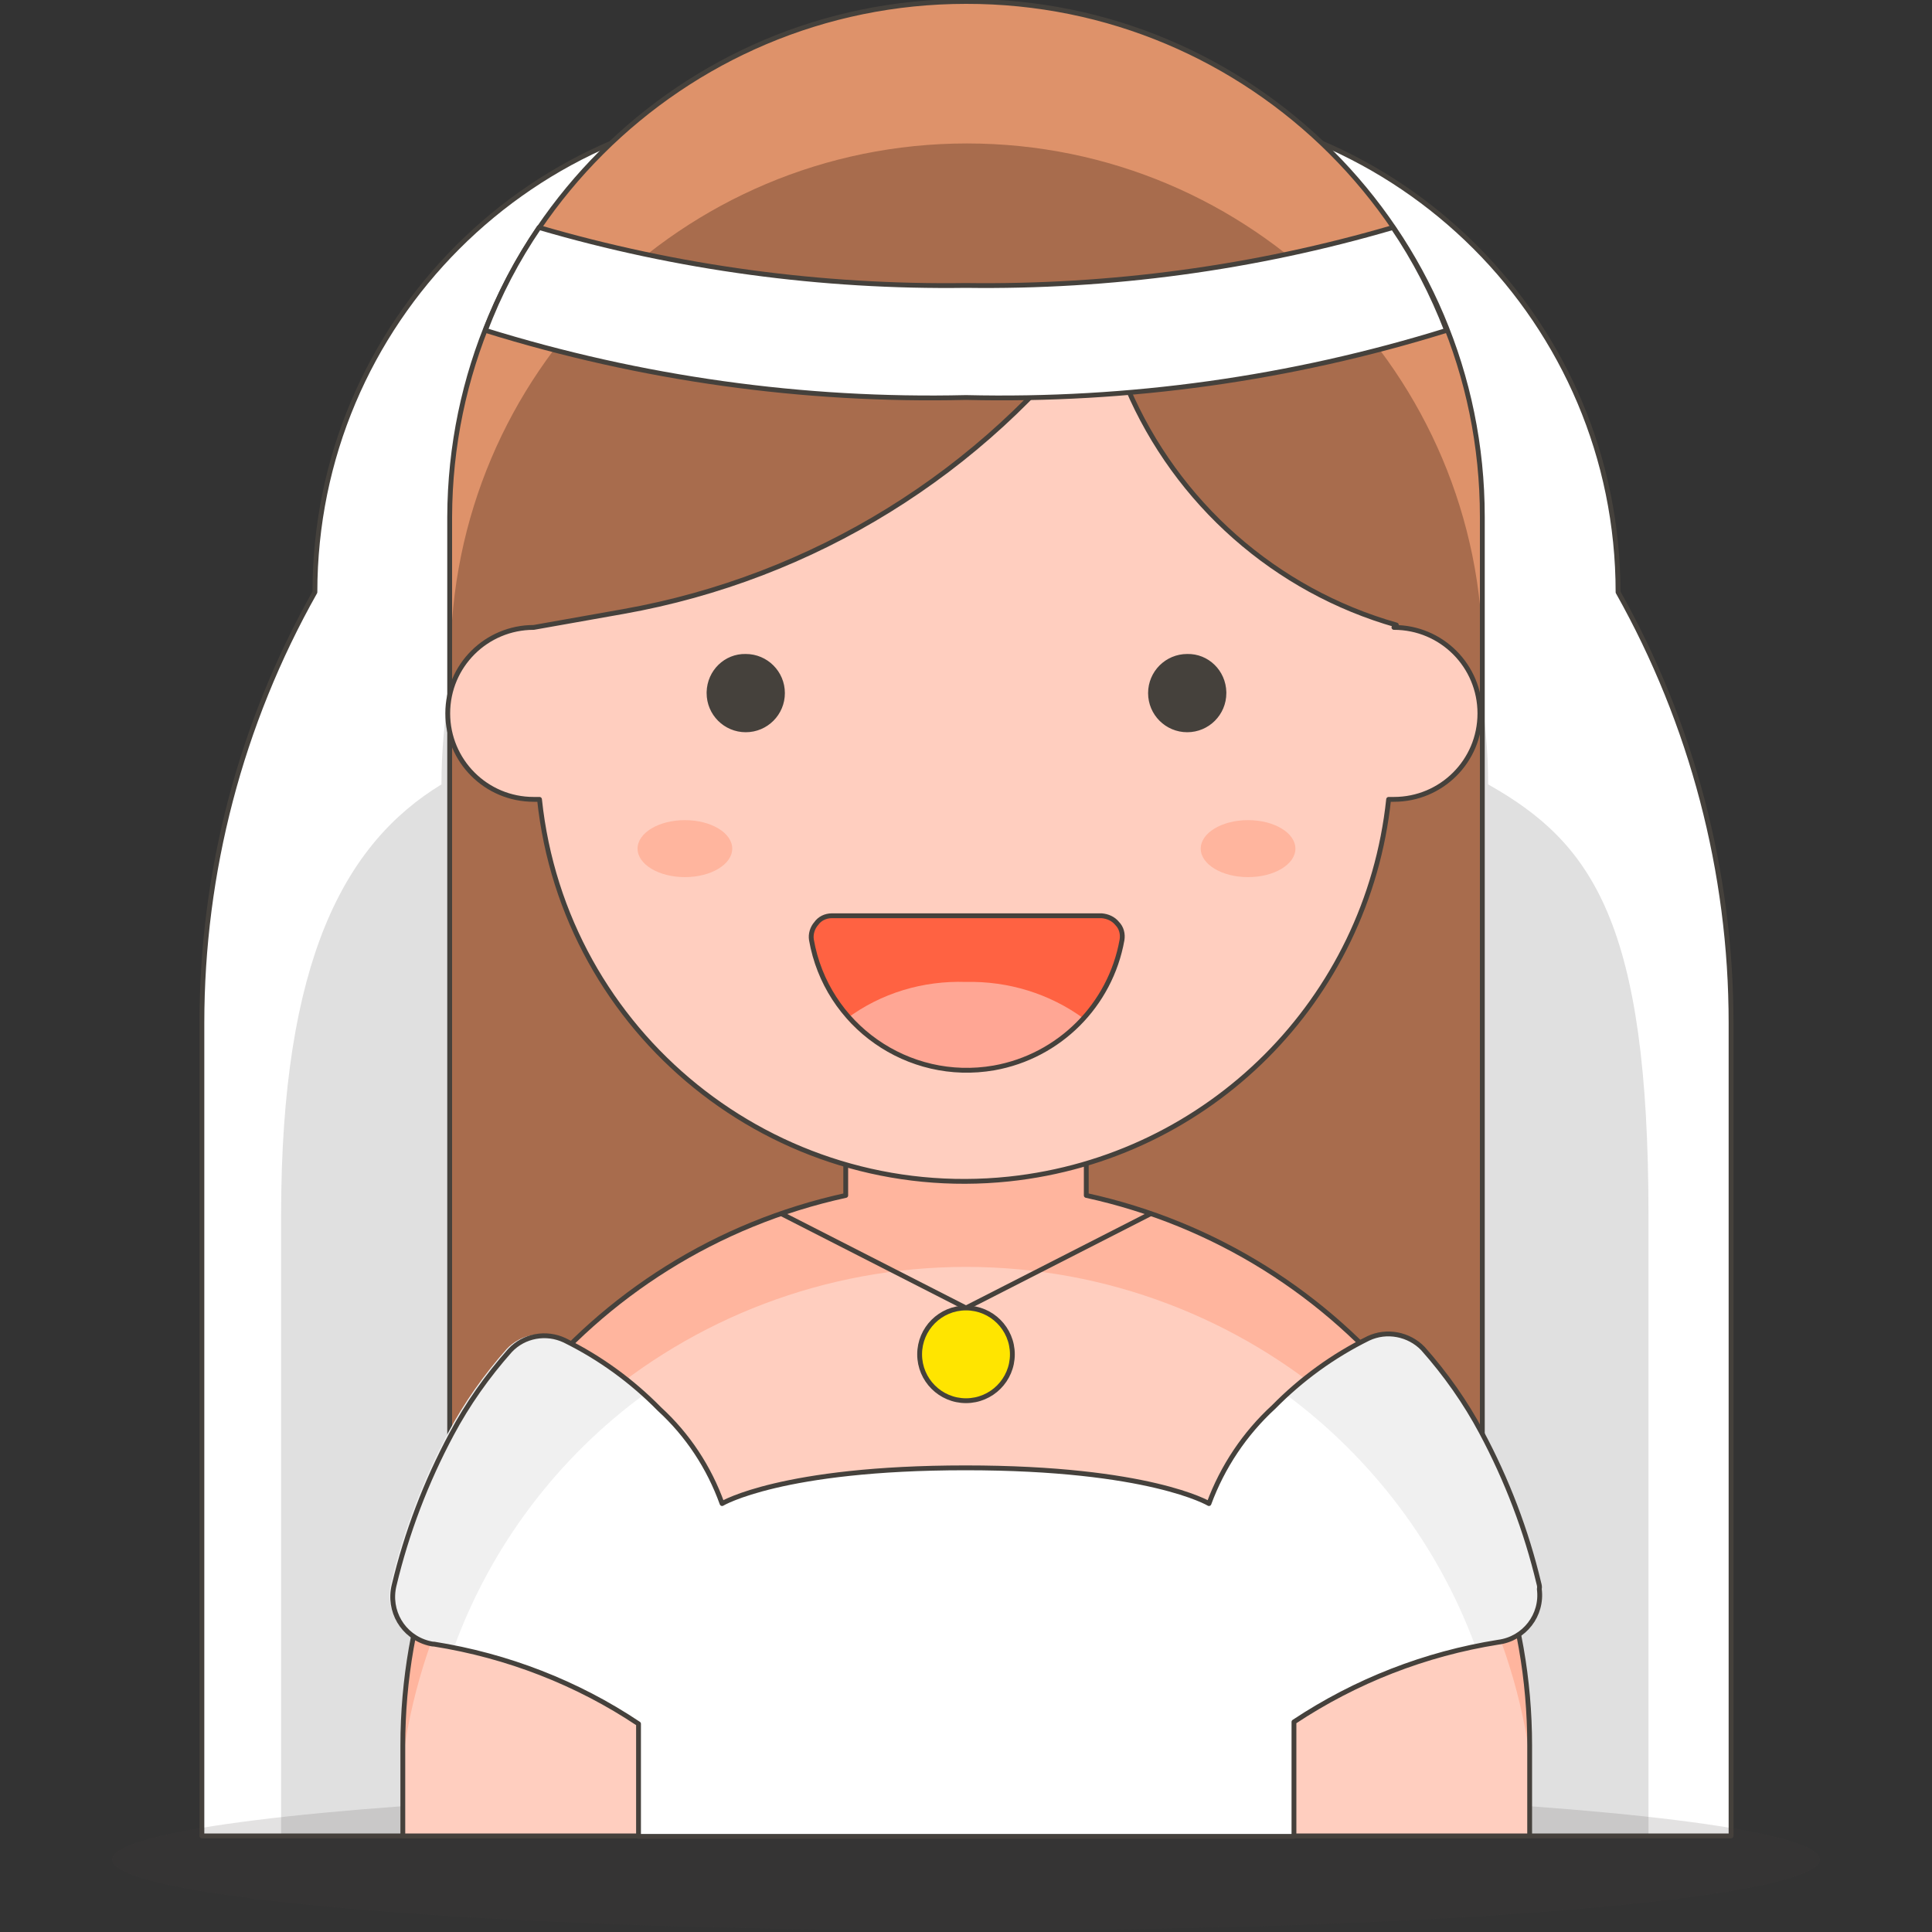 <?xml version="1.0" encoding="utf-8"?>
<!-- Generator: Adobe Illustrator 23.0.1, SVG Export Plug-In . SVG Version: 6.00 Build 0)  -->
<svg version="1.1" id="Icons" xmlns="http://www.w3.org/2000/svg" xmlns:xlink="http://www.w3.org/1999/xlink" x="0px" y="0px"
	 viewBox="0 0 400 400" style="enable-background:new 0 0 400 400;" xml:space="preserve">
<rect x="0" y="0" width="400" height="400" fill="#333333" stroke="none"/>
<style type="text/css">
	.st0{fill:#E0E0E0;}
	.st1{fill:#FFFFFF;}
	.st2{fill:none;stroke:#45413C;stroke-linecap:round;stroke-linejoin:round;}
	.st3{opacity:0.15;fill:#45413C;enable-background:new    ;}
	.st4{fill:#A86C4D;}
	.st5{fill:#DE926A;}
	.st6{fill:#FFCEBF;}
	.st7{fill:#FFB59E;}
	.st8{fill:#F0F0F0;}
	.st9{fill:#FFE500;stroke:#45413C;stroke-linecap:round;stroke-linejoin:round;}
	.st10{fill:#FFCEBF;stroke:#45413C;stroke-linecap:round;stroke-linejoin:round;}
	.st11{fill:#45413C;stroke:#45413C;stroke-linecap:round;stroke-linejoin:round;}
	.st12{fill:#FF6242;}
	.st13{fill:#FFA694;}
	.st14{fill:#FFFFFF;stroke:#45413C;stroke-linecap:round;stroke-linejoin:round;}
</style>
<title></title>
<g>
	<path id="_Path_" class="st0" d="M41.8,380.1V211.8c0-31.2,8-61.9,23.4-89.2l0,0c0-55.8,45.2-101,101-101.1h67.8
		c55.8,0.1,101,45.3,101,101.1l0,0c15.3,27.2,23.4,57.9,23.4,89.2v168.3H41.8z"/>
	<path id="_Path_2" class="st1" d="M334.8,122.6c0-55.8-45.2-101-101-101.1h-67.8c-55.8,0.1-101,45.3-101,101.1
		c-15.3,27.2-23.4,57.9-23.4,89.2v168.3h16.6V251.6c0-52.9,13.2-77,33.2-89.2l0,0c0-55.8,40.5-101.1,90.3-101.1h36.1
		c49.9,0,90.3,45.3,90.3,101.1l0,0c21.7,12.2,33.2,28.9,33.2,89.2v128.6h16.6V211.8C358.2,180.5,350.2,149.8,334.8,122.6z"/>
	<path id="_Path_3" class="st2" d="M41.8,380.1V211.8c0-31.2,8-61.9,23.4-89.2l0,0c0-55.8,45.2-101,101-101.1h67.8
		c55.8,0.1,101,45.3,101,101.1l0,0c15.3,27.2,23.4,57.9,23.4,89.2v168.3H41.8z"/>
	<ellipse id="_Ellipse_" class="st3" cx="200" cy="385" rx="176.8" ry="14.7"/>
	<path id="_Path_4" class="st4" d="M200,0.3C259,0.2,306.9,48,306.9,107c0,0,0,0,0,0v206.2c0,4.9-3,9.4-7.6,11.2l0,0
		c-63.7,25.6-134.9,25.6-198.6,0l0,0c-4.6-1.8-7.6-6.3-7.6-11.2V107C93.3,48.1,141.1,0.3,200,0.3z"/>
	<path id="_Path_5" class="st5" d="M200,0.3C141.1,0.3,93.3,48.1,93.3,107v29.5c0-59,47.9-106.8,106.9-106.8
		c59,0,106.8,47.8,106.8,106.8V107C306.9,48,259,0.2,200,0.3C200,0.3,200,0.3,200,0.3z"/>
	<path id="_Path_6" class="st2" d="M200,0.3C259,0.2,306.9,48,306.9,107c0,0,0,0,0,0v206.2c0,4.9-3,9.4-7.6,11.2l0,0
		c-63.7,25.6-134.9,25.6-198.6,0l0,0c-4.6-1.8-7.6-6.3-7.6-11.2V107C93.3,48.1,141.1,0.3,200,0.3z"/>
	<path id="_Path_7" class="st6" d="M224.9,247.5v-17.5c0-13.8-11.2-24.9-24.9-24.9c-13.8,0-24.9,11.2-24.9,24.9l0,0v17.5
		c-53.6,11.7-91.7,59.1-91.7,113.9v18.7h233.3v-18.7C316.7,306.6,278.5,259.2,224.9,247.5z"/>
	<path class="st7" d="M200,262.3c58.6,0,108.3,43,116.7,101.1v-1.9c0-54.8-38.2-102.2-91.7-113.9v-17.5c0-13.8-11.2-24.9-24.9-24.9
		c-13.8,0-24.9,11.2-24.9,24.9l0,0v17.5c-53.6,11.7-91.7,59.1-91.7,113.9v1.9C91.7,305.3,141.4,262.3,200,262.3z"/>
	<path id="_Path_8" class="st2" d="M224.9,247.5v-17.5c0-13.8-11.2-24.9-24.9-24.9c-13.8,0-24.9,11.2-24.9,24.9l0,0v17.5
		c-53.6,11.7-91.7,59.1-91.7,113.9v18.7h233.3v-18.7C316.7,306.6,278.5,259.2,224.9,247.5z"/>
	<path class="st1" d="M318.6,327.8c-2.6-10.9-6.6-21.4-11.9-31.3c-3.3-6.2-7.4-12-12.1-17.3c-2.9-3-7.5-3.9-11.3-2.1
		c-7.3,3.6-13.9,8.4-19.6,14.2c-6,5.5-10.6,12.4-13.4,20c0,0-12.3-7.4-50.4-7.4s-50.4,7.4-50.4,7.4c-2.7-7.5-7.1-14.2-13-19.6
		c-5.7-5.8-12.3-10.6-19.6-14.2c-3.8-1.8-8.4-1-11.3,2.1c-4.7,5.3-8.8,11.1-12.1,17.3c-5.3,9.9-9.3,20.4-11.9,31.3
		c-1.3,5.3,1.8,10.6,7.1,12c0.4,0.1,0.8,0.2,1.2,0.2c15.1,2.4,29.6,8,42.3,16.5v23.3h135.7v-23.7c12.8-8.5,27.2-14.1,42.3-16.5
		c5.4-0.7,9.2-5.6,8.5-11C318.8,328.5,318.7,328.2,318.6,327.8z"/>
	<path class="st8" d="M94.1,340.8c7.7-20.9,21.4-39,39.3-52.1c-5.2-4.6-11-8.4-17.2-11.5c-3.8-1.8-8.4-1-11.3,2.1
		c-4.7,5.3-8.8,11.1-12.1,17.3c-5.3,9.9-9.3,20.4-11.9,31.3c-1.3,5.3,1.8,10.6,7.1,12c0.4,0.1,0.8,0.2,1.2,0.2L94.1,340.8z"/>
	<path class="st8" d="M318.6,327.8c-2.6-10.9-6.6-21.4-11.9-31.3c-3.3-6.2-7.4-12-12.1-17.3c-2.9-3-7.5-3.9-11.3-2.1
		c-6.2,3-12,6.9-17.2,11.5c17.9,13.2,31.6,31.3,39.3,52.1l4.5-0.8c5.4-0.5,9.4-5.3,8.9-10.7C318.8,328.8,318.8,328.3,318.6,327.8z"
		/>
	<path class="st2" d="M318.6,327.8c-2.6-10.9-6.6-21.4-11.9-31.3c-3.3-6.2-7.4-12-12.1-17.3c-2.9-3-7.5-3.9-11.3-2.1
		c-7.3,3.6-13.9,8.4-19.6,14.2c-6,5.5-10.6,12.4-13.4,20c0,0-12.3-7.4-50.4-7.4s-50.4,7.4-50.4,7.4c-2.7-7.5-7.1-14.2-13-19.6
		c-5.7-5.8-12.3-10.6-19.6-14.2c-3.8-1.8-8.4-1-11.3,2.1c-4.7,5.3-8.8,11.1-12.1,17.3c-5.3,9.9-9.3,20.4-11.9,31.3
		c-1.3,5.3,1.8,10.6,7.1,12c0.4,0.1,0.8,0.2,1.2,0.2c15.1,2.4,29.6,8,42.3,16.5v23.3h135.7v-23.7c12.8-8.5,27.2-14.1,42.3-16.5
		c5.4-0.7,9.2-5.6,8.5-11C318.8,328.5,318.7,328.2,318.6,327.8z"/>
	<polyline id="_Path_9" class="st2" points="161.8,251.3 200,270.8 238.2,251.3 	"/>
	<circle id="_Path_10" class="st9" cx="200" cy="280.4" r="9.6"/>
	<g id="_Group_">
		<path id="_Path_11" class="st10" d="M289.1,129.4c-25-7.1-45.5-25.2-55.7-49.1l-6.1-14.4c-23.8,32-58.9,53.7-98.2,60.7l-18.6,3.3
			c-9.8,0-17.8,7.9-17.8,17.8c0,9.8,7.9,17.8,17.8,17.8c0,0,0,0,0,0h1.2c5.1,48.5,48.7,83.7,97.2,78.6c41.5-4.4,74.2-37.1,78.6-78.6
			h1.1c9.8,0,17.8-7.9,17.8-17.8c0-9.8-7.9-17.8-17.8-17.8c0,0,0,0,0,0L289.1,129.4z"/>
	</g>
	<path id="_Path_12" class="st11" d="M146.8,143.5c0,4.2,3.4,7.6,7.6,7.6c4.2,0,7.6-3.4,7.6-7.6c0-4.2-3.4-7.6-7.6-7.6
		c-4.1-0.1-7.5,3.2-7.6,7.4C146.8,143.4,146.8,143.5,146.8,143.5z"/>
	<path id="_Path_13" class="st11" d="M253.4,143.5c0,4.2-3.4,7.6-7.6,7.6c-4.2,0-7.6-3.4-7.6-7.6c0-4.2,3.4-7.6,7.6-7.6
		c4.1-0.1,7.5,3.2,7.6,7.4C253.4,143.4,253.4,143.5,253.4,143.5z"/>
	<g id="_Group_2">
		<g id="_Group_3">
			<g id="_Group_4">
				<g id="_Group_5">
					<g id="_Group_6">
						<g id="_Group_7">
							<g id="_Group_8">
								<path id="_Path_14" class="st12" d="M172.2,189.6c-1.3,0-2.5,0.6-3.2,1.6c-0.8,0.9-1.2,2.2-1,3.4
									c3.1,17.7,20,29.6,37.8,26.5c13.5-2.4,24.1-13,26.5-26.5c0.2-1.2-0.1-2.5-1-3.4c-0.8-1-2-1.5-3.2-1.6H172.2z"/>
								<path id="_Path_15" class="st13" d="M200,203.3c-8.9-0.3-17.6,2.3-24.7,7.6c12.2,13.6,33,14.7,46.6,2.5
									c0.9-0.8,1.7-1.6,2.5-2.5C217.3,205.7,208.7,203.1,200,203.3z"/>
							</g>
						</g>
					</g>
				</g>
			</g>
		</g>
	</g>
	<g id="_Group_9">
		<path id="_Path_16" class="st2" d="M172.2,189.6c-1.3,0-2.5,0.6-3.2,1.6c-0.8,0.9-1.2,2.2-1,3.4c3.1,17.7,20,29.6,37.8,26.5
			c13.5-2.4,24.1-13,26.5-26.5c0.2-1.2-0.1-2.5-1-3.4c-0.8-1-2-1.5-3.2-1.6H172.2z"/>
	</g>
	<ellipse id="_Ellipse_2" class="st7" cx="141.8" cy="175.7" rx="9.8" ry="5.9"/>
	<ellipse id="_Ellipse_3" class="st7" cx="258.4" cy="175.7" rx="9.8" ry="5.9"/>
	<path id="_Path_17" class="st14" d="M111.6,47.1c-4.5,6.6-8.3,13.8-11.1,21.3c32.2,10,65.8,14.7,99.5,13.9
		c33.7,0.8,67.3-3.9,99.5-13.9c-2.9-7.5-6.6-14.7-11.1-21.3c-28.7,8.4-58.5,12.4-88.4,12C170.1,59.5,140.3,55.5,111.6,47.1z"/>
</g>
</svg>
